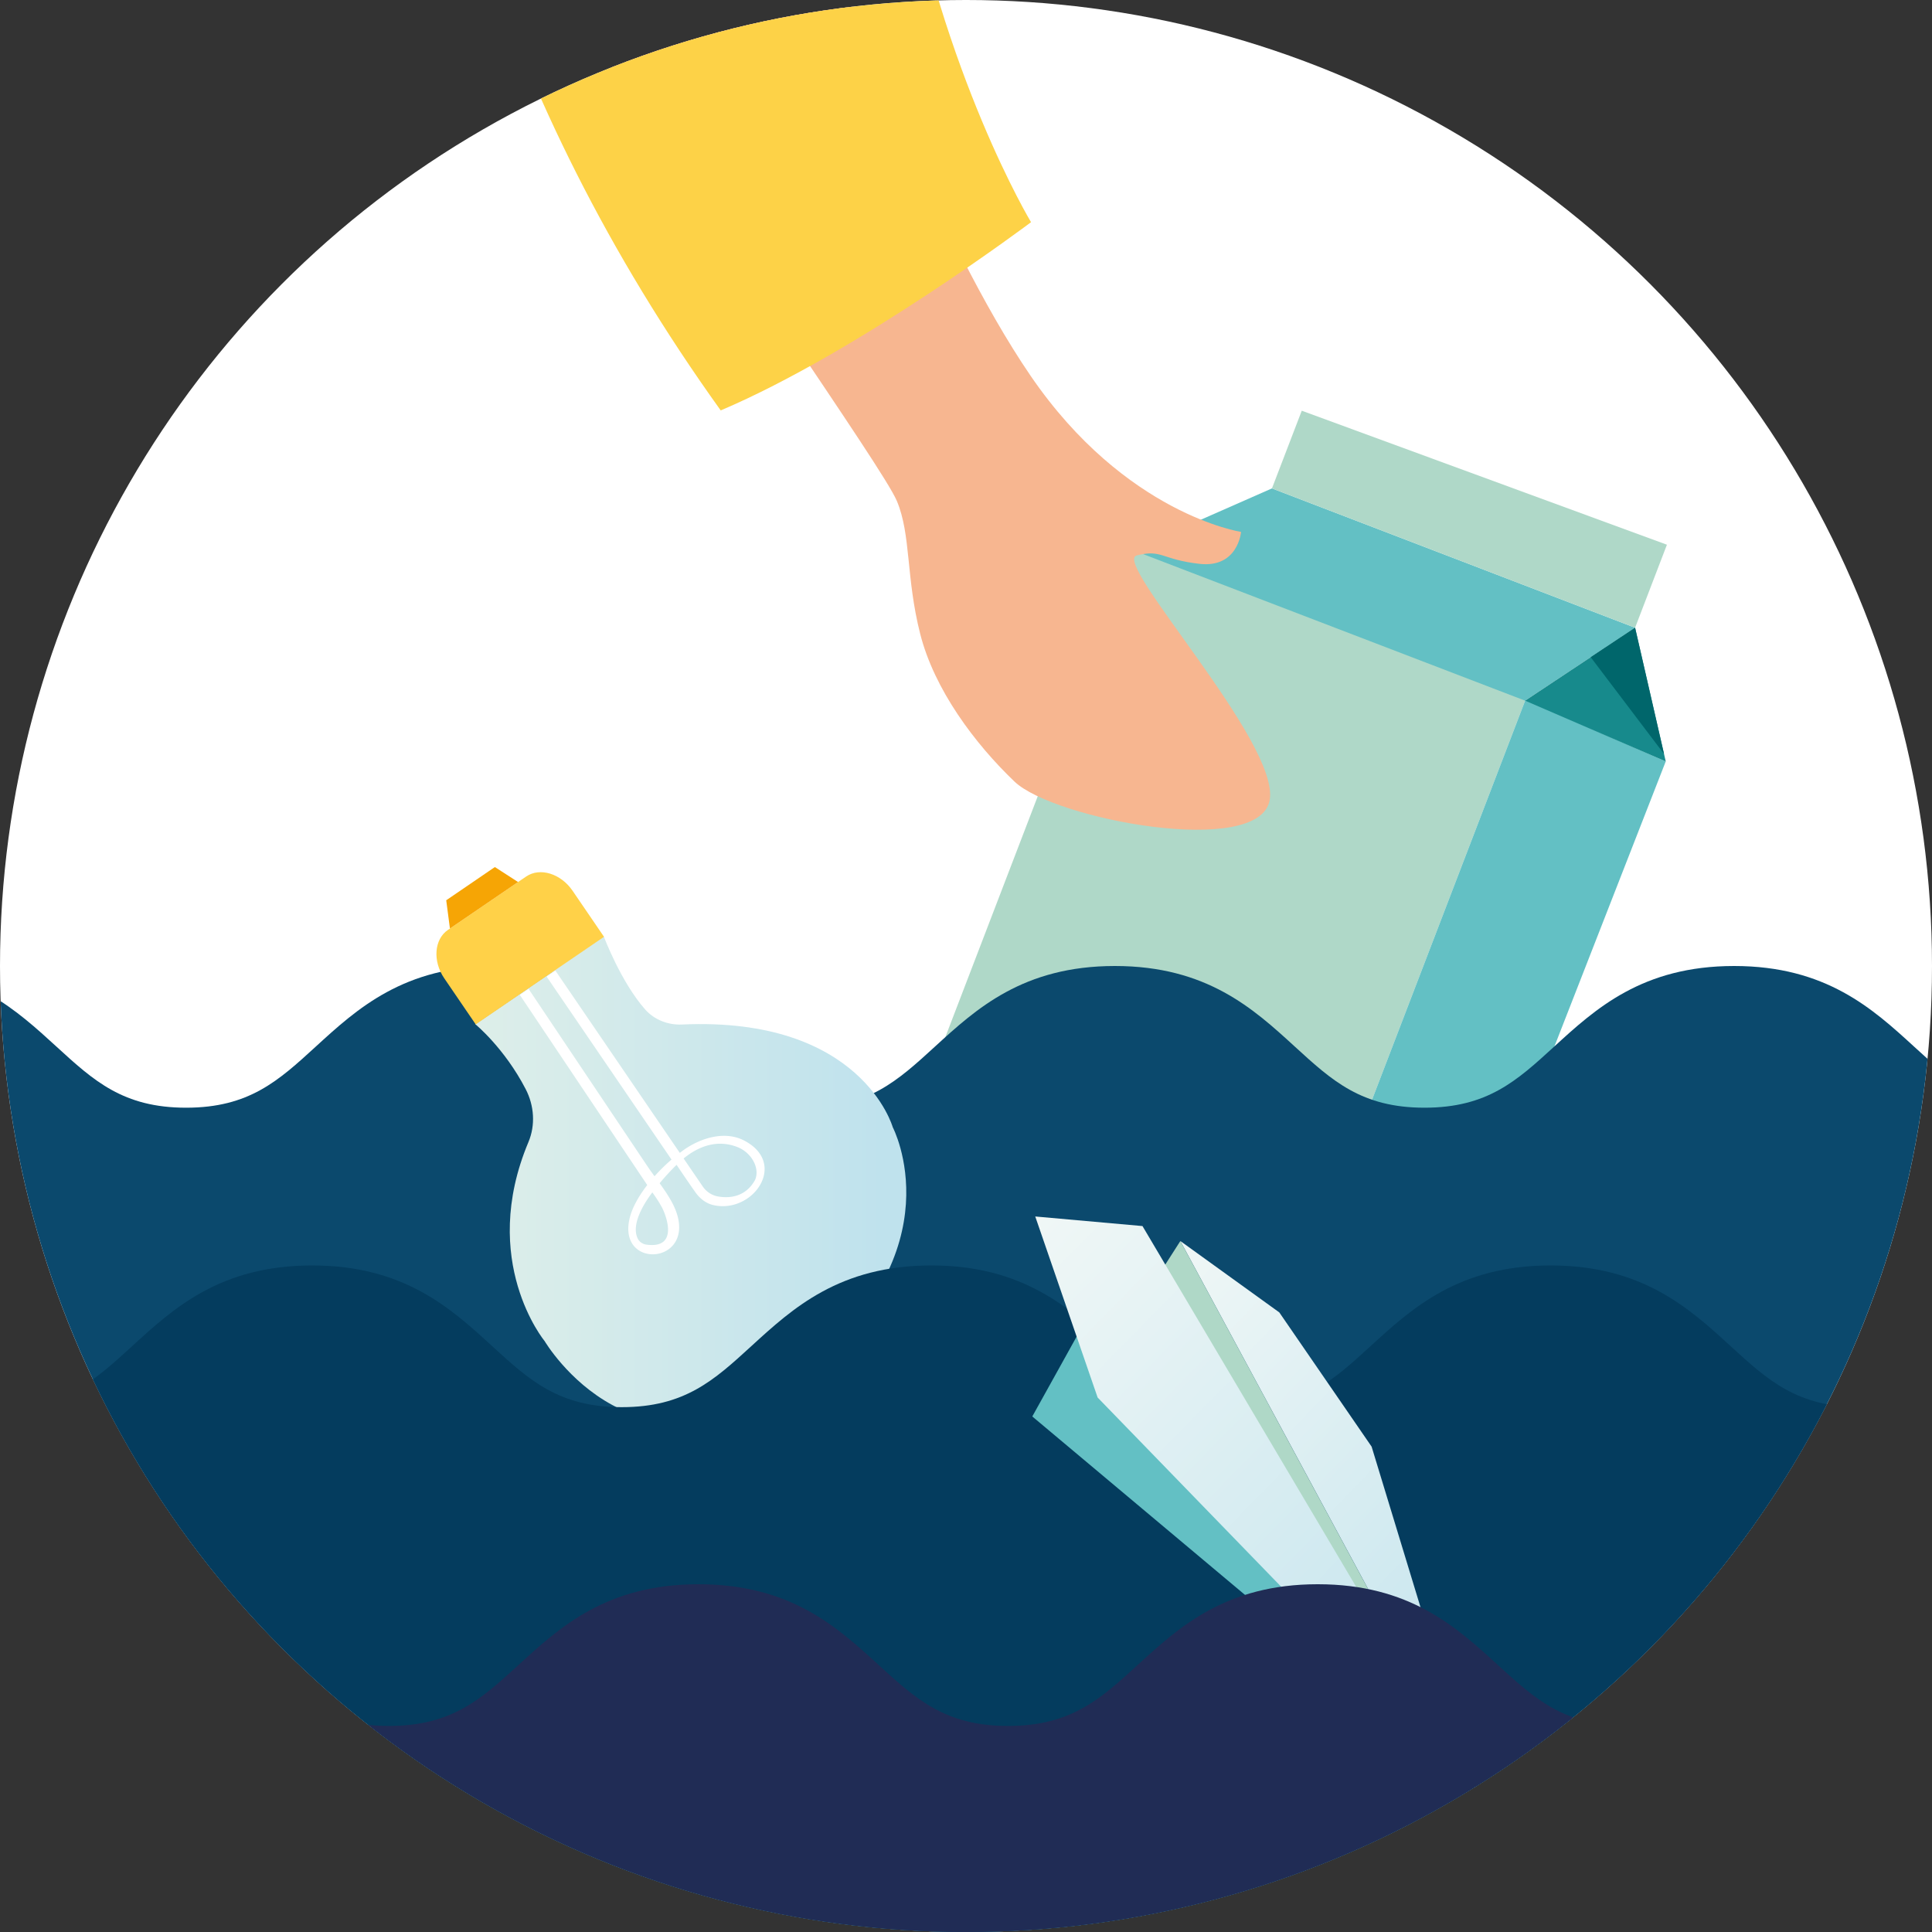 <svg viewBox="0 0 200 200" xmlns="http://www.w3.org/2000/svg" fill-rule="evenodd" clip-rule="evenodd" stroke-linejoin="round" stroke-miterlimit="2"><rect x="0" y="0" width="200" height="200" fill="#333333" stroke="none"/><circle cx="100" cy="100" r="100" fill="#fff"/><clipPath id="CleanOcean_a"><circle cx="100" cy="100" r="100"/></clipPath><g clip-path="url('#CleanOcean_a')"><g fill-rule="nonzero"><path d="m97.162 109.184 38.992 19.985 21.759-56.717-40.673-15.604-20.078 52.336z" fill="#afd8c8"/><path d="m157.882 72.533 11.382-7.552-37.593-14.422-14.462 6.369 40.673 15.605z" fill="#63c0c4"/><path d="m157.913 72.452 14.523 6.371-17.266 44.212-19.016 6.134 21.759-56.717z" fill="#63c0c4"/><path d="m169.264 64.981 3.172 13.842-14.554-6.29 11.382-7.552z" fill="#178a8c"/><path d="m131.671 50.559 37.593 14.422 3.295-8.592-37.802-13.873-3.086 8.043z" fill="#afd8c8"/><path d="m169.264 64.981-4.596 3.048 7.591 10.02-2.995-13.068z" fill="#00666b"/></g><path d="M211.5 206.346h-223V100.028c8.671.379 13.267 4.586 17.344 8.317 3.859 3.533 6.908 6.324 13.422 6.324s9.562-2.791 13.421-6.323c4.274-3.912 9.118-8.346 18.629-8.346 9.51 0 14.354 4.434 18.627 8.346 3.859 3.533 6.906 6.323 13.419 6.323 6.515 0 9.563-2.791 13.422-6.323 4.274-3.912 9.118-8.346 18.629-8.346 9.511 0 14.355 4.434 18.629 8.346 3.859 3.532 6.908 6.323 13.422 6.323 6.515 0 9.563-2.791 13.422-6.323 4.274-3.912 9.119-8.346 18.63-8.346s14.355 4.434 18.63 8.346c3.845 3.52 6.886 6.303 13.354 6.322v91.678z" fill="#0b496d" fill-rule="nonzero"/><path d="m49.204 106.025 13.302-9.078s1.773 4.727 4.289 7.561c.95 1.07 2.374 1.615 3.805 1.55 18.595-.848 21.815 10.626 21.815 10.626s6.719 12.753-9.249 25.331c-17.025 13.41-26.791-3.193-26.791-3.193s-6.843-8.276-1.67-20.598c.74-1.762.594-3.774-.284-5.473-2.205-4.265-5.217-6.726-5.217-6.726z" fill="url('#CleanOcean__Linear2')"/><path d="m62.528 96.978-3.253-4.764c-1.218-1.785-3.381-2.45-4.806-1.478l-8.1 5.528c-1.425.973-1.594 3.231-.376 5.016l3.252 4.764 13.283-9.066z" fill="#ffd148" fill-rule="nonzero"/><path d="m53.631 91.308-2.402-1.552-5.036 3.439.384 2.927 7.054-4.814z" fill="#f6a505" fill-rule="nonzero"/><path d="M76.358 118.752c-2.068-.818-3.997-.129-5.591 1.172l1.981 2.901c.368.54.931.915 1.573 1.032 1.147.207 2.853.087 3.84-1.704.544-1.241-.396-2.845-1.803-3.401zm-8.827 4.682c-.99 1.301-2.209 3.404-1.505 4.798.172.34.527.565.905.615 3.626.479 1.802-3.606 1.479-4.052-.255-.471-.565-.917-.879-1.361zm9.499-5.367c4.593 2.385.894 7.648-3.219 6.676-.744-.177-1.368-.679-1.812-1.303-.785-1.103-1.959-2.856-1.959-2.856a24.202 24.202 0 0 0-1.756 1.906c.767 1.06 1.517 2.184 1.839 3.327 1.432 5.074-6.048 5.503-4.977.445.251-1.184.962-2.428 1.856-3.587l-13.194-19.688.908-.62 8.11 12.102 4.208 6.279c.221.329.468.669.722 1.018a18.635 18.635 0 0 1 1.758-1.727l-12.932-18.946.909-.621 12.882 18.873c.177-.133.358-.274.529-.389 1.73-1.176 4.15-1.915 6.128-.889z" fill="#fff" fill-rule="nonzero"/><path d="M192.5 207.346h-204v-68.001s5.252 6.324 11.766 6.324 9.562-2.791 13.421-6.323c4.274-3.912 9.118-8.346 18.629-8.346 9.51 0 14.354 4.434 18.627 8.346 3.859 3.533 6.906 6.323 13.419 6.323 6.515 0 9.563-2.791 13.422-6.323 4.274-3.912 9.118-8.346 18.629-8.346 9.511 0 14.355 4.434 18.629 8.346 3.859 3.532 6.908 6.323 13.422 6.323 6.515 0 9.563-2.791 13.422-6.323 4.274-3.912 9.119-8.346 18.63-8.346s14.355 4.434 18.63 8.346c3.845 3.52 6.886 6.303 13.354 6.322v61.678z" fill="#043c5e" fill-rule="nonzero"/><path d="m152.767 185.15-10.778-35.395-9.557-13.896-10.243-7.389 30.578 56.68z" fill="url('#CleanOcean__Linear3')"/><path d="m152.767 185.15-32.644-53.45 2.066-3.23" fill="#afd8c7" fill-rule="nonzero"/><path d="m111.63 137.959-.032.145-4.736 8.528 45.791 38.412-41.023-47.085z" fill="#63c0c4" fill-rule="nonzero"/><path d="m107.168 125.93 11.101.992 34.286 57.881-38.929-40.133-6.458-18.74z" fill="url('#CleanOcean__Linear4')"/><path d="M200.516 164 200 210.346H9.5v-46.318c8.671.379 13.267 4.586 17.344 8.317 3.859 3.533 6.908 6.324 13.422 6.324s9.562-2.791 13.421-6.323c4.274-3.912 9.118-8.346 18.629-8.346 9.51 0 14.354 4.434 18.627 8.346 3.859 3.533 6.906 6.323 13.419 6.323 6.515 0 9.563-2.791 13.422-6.323 4.274-3.912 9.118-8.346 18.629-8.346 9.511 0 14.355 4.434 18.629 8.346 3.859 3.532 6.908 6.323 13.422 6.323 6.515 0 9.563-2.791 13.422-6.323 4.274-3.912 18.63-8.346 18.63-8.346z" fill="#202c55" fill-rule="nonzero"/><g fill-rule="nonzero"><path d="M87.83-.533s9.048 25.085 18.859 39.438c9.818 14.348 21.787 16.157 21.787 16.157s-.311 3.751-4.29 3.309c-3.983-.449-3.872-1.534-6.508-.874-2.637.67 14.853 19.37 13.756 25.348-1.099 5.988-22.328 1.968-26.41-1.933-4.083-3.902-8.307-9.506-9.774-15.328-1.473-5.817-.935-10.208-2.401-13.708C91.384 48.377 73.88 23.883 58.256-1.19c17.193-11.213 29.574.657 29.574.657z" fill="#f7b690"/><path d="M93.461-15.368c-13.867 3.157-13.966 2.795-43.696 9.359C54.89 9.698 62.819 26.047 74.608 42.486 88.875 36.431 106.733 23 106.733 23S97.6 7.841 93.461-15.368z" fill="#fdd247"/></g></g><defs><linearGradient id="CleanOcean__Linear2" x1="0" y1="0" x2="1" y2="0" gradientUnits="userSpaceOnUse" gradientTransform="scale(44.611 -44.611) rotate(.008 18657.59 7517.556)"><stop offset="0" stop-color="#dfefe9"/><stop offset="1" stop-color="#bfe2ed"/></linearGradient><linearGradient id="CleanOcean__Linear3" x1="0" y1="0" x2="1" y2="0" gradientUnits="userSpaceOnUse" gradientTransform="rotate(44.17 -107.987 210.445) scale(61.426)"><stop offset="0" stop-color="#f0f7f6"/><stop offset="1" stop-color="#bfe2ed"/></linearGradient><linearGradient id="CleanOcean__Linear4" x1="0" y1="0" x2="1" y2="0" gradientUnits="userSpaceOnUse" gradientTransform="rotate(44.17 -103.744 194.096) scale(73.577)"><stop offset="0" stop-color="#f0f7f6"/><stop offset="1" stop-color="#bfe2ed"/></linearGradient></defs></svg>